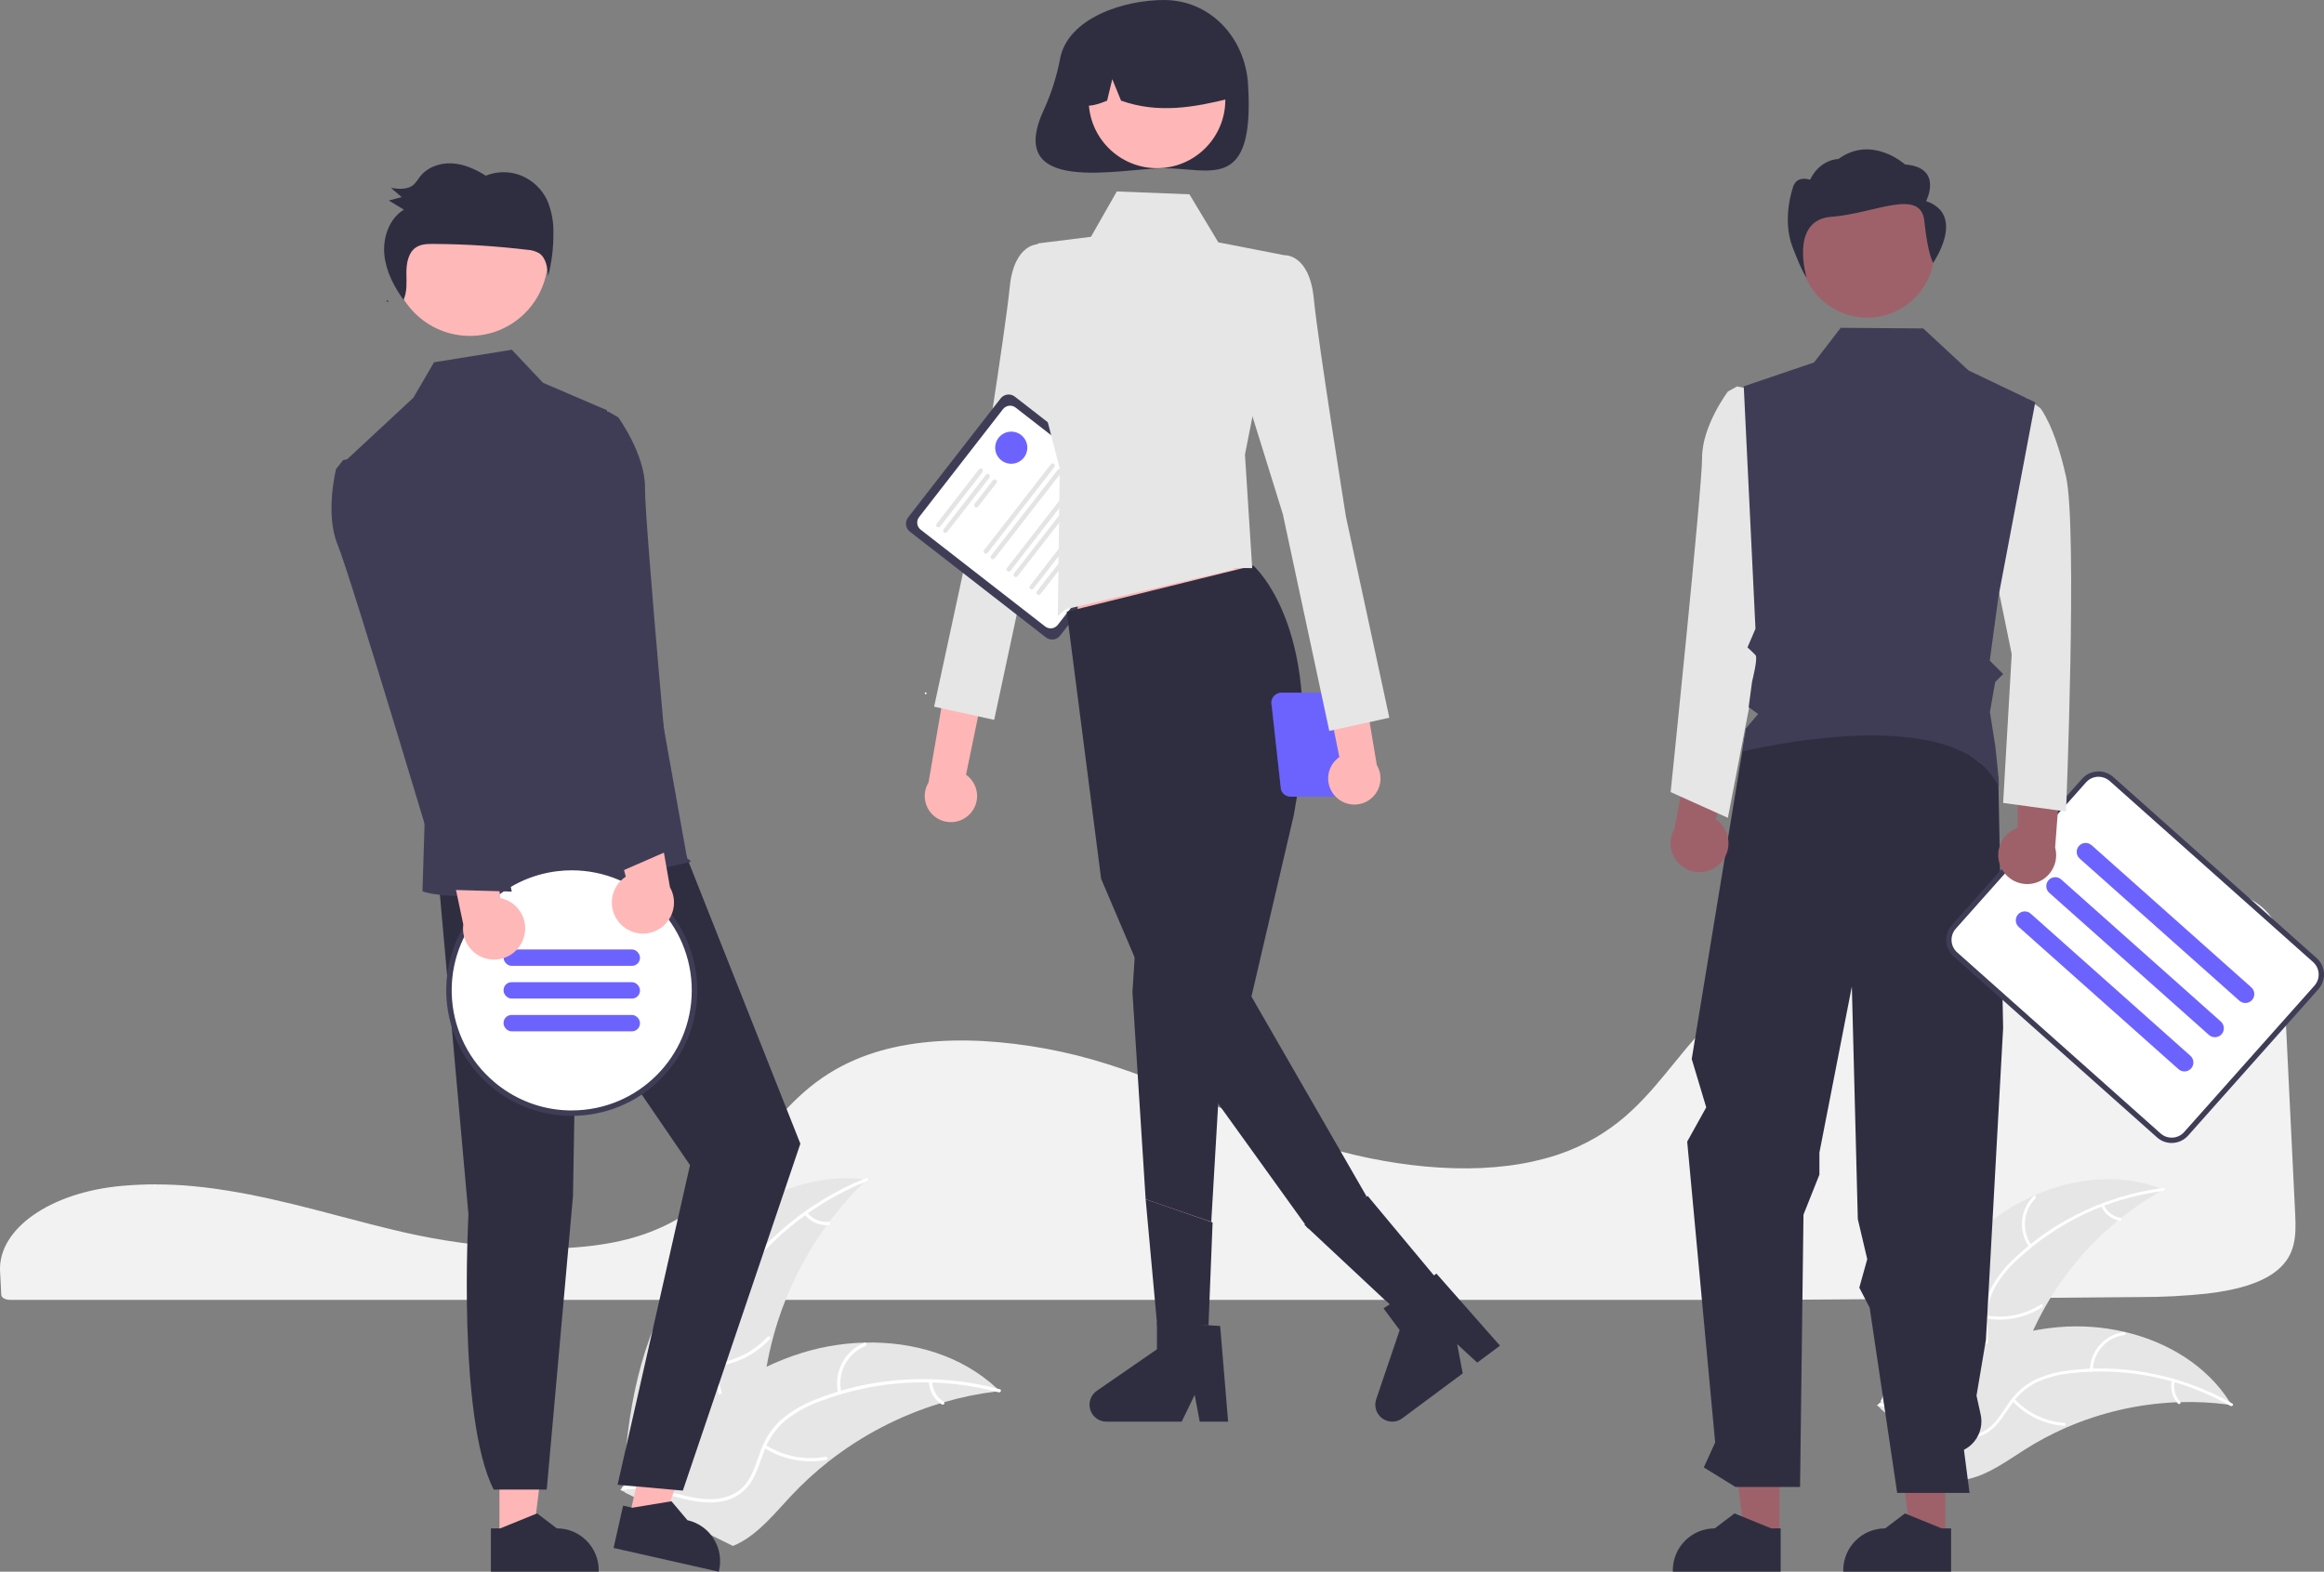 <?xml version="1.0" encoding="UTF-8"?>
<svg id="Layer_2" data-name="Layer 2" xmlns="http://www.w3.org/2000/svg" viewBox="0 0 872.7 590.18">
  <rect x="0" y="0" width="872.7" height="590.18" fill="#808080" stroke="none"/>
  <defs>
    <style>
      .cls-1 {
        fill: #3f3d56;
      }

      .cls-1, .cls-2, .cls-3, .cls-4, .cls-5, .cls-6, .cls-7, .cls-8, .cls-9, .cls-10 {
        stroke-width: 0px;
      }

      .cls-2 {
        fill: #ffb8b8;
      }

      .cls-3 {
        fill: #f2f2f2;
      }

      .cls-4 {
        fill: #2f2e41;
      }

      .cls-5 {
        fill: #e6e6e6;
      }

      .cls-6 {
        fill: #6c63ff;
      }

      .cls-7 {
        fill: #ffb6b6;
      }

      .cls-8 {
        fill: #fff;
      }

      .cls-9 {
        fill: #9e616a;
      }

      .cls-10 {
        fill: #e4e4e4;
      }
    </style>
  </defs>
  <g id="Layer_1-2" data-name="Layer 1">
    <path class="cls-3" d="M58.73,444.73c-4.14,0-8.3.17-12.35.52l-.59.05C18.89,447.68-.79,461.47.02,477.39l.16,2.88c.1,1.82.21,3.78.3,5.95.05,1.07,1.51,1.89,3.33,1.89h661.64c46.65-.28,93.13-.64,138.14-1.06,8.44.02,16.88-.42,25.27-1.31,12.51-1.48,21.19-4.41,26.55-8.97h0c6.66-5.65,6.87-12.77,6.47-20.8-.82-16.23-1.63-33.29-2.45-50.29-.72-14.98-1.43-29.93-2.14-44.23-.44-8.49-1.42-15.98-8.98-21.71-8.2-6.19-23.14-9.33-44.42-9.33-.26,0-.51,0-.77,0-66.7.24-132.78,23.17-164.45,57.07-3.65,3.9-7.04,8.08-10.33,12.12-4.86,5.97-9.87,12.14-15.86,17.66-3.24,3.03-6.75,5.76-10.48,8.17-.26.18-.55.37-.86.55-.71.46-1.46.91-2.18,1.31-4.25,2.45-8.72,4.49-13.36,6.08l-.47.16c-.35.13-.73.25-1.12.37-2.68.86-5.46,1.6-8.25,2.21-12.07,2.66-25.79,3.3-40.79,1.89-13.77-1.32-27.37-4.09-40.56-8.26-13.89-4.39-26.88-9.86-39.45-15.15-5.52-2.33-11.23-4.73-16.94-7.01-1.07-.43-2.13-.85-3.2-1.27-6.97-2.71-13.28-4.96-19.31-6.85-14.93-4.72-30.38-7.58-46.01-8.52-16.59-.91-31.21.8-43.44,5.08-3.37,1.17-6.66,2.59-9.83,4.23-14.49,7.52-23.42,18.63-32.06,29.37-10.74,13.36-21.85,27.17-43.79,34.33-25.31,8.27-62.26,4.83-88.4-1.14-8.22-1.88-16.43-4.04-24.37-6.13-3.21-.84-6.41-1.68-9.63-2.52-6.31-1.63-11.47-2.88-16.25-3.93l-1.51-.34c-.84-.18-1.68-.37-2.54-.54-5.67-1.19-10.96-2.13-16.16-2.87l-1.23-.18c-2.47-.33-4.78-.6-7.04-.82l-.9-.09c-4.43-.42-9.02-.63-13.62-.63Z"/>
    <path class="cls-5" d="M742.9,462.5c18.62-16.78,46.31-25.21,69.54-15.8-23.83,13.23-42.21,34.46-51.89,59.93-3.7,9.84-6.79,21.17-15.88,26.43-5.66,3.28-12.7,3.44-19.05,1.86-6.35-1.58-12.16-4.75-17.9-7.89l-1.63-.04c7.33-23.97,18.19-47.71,36.81-64.49Z"/>
    <path class="cls-8" d="M812.31,447.2c-20.57,2.66-39.78,11.73-54.91,25.93-3.31,3-6.13,6.5-8.35,10.38-2.04,3.85-3.01,8.17-2.82,12.52.1,4.06.67,8.2-.21,12.21-.98,4.14-3.68,7.66-7.42,9.69-4.55,2.61-9.76,3.44-14.89,4.07-5.69.7-11.62,1.33-16.54,4.52-.6.39-1.16-.56-.57-.95,8.57-5.55,19.42-3.53,28.64-7.24,4.3-1.73,8.11-4.77,9.45-9.36,1.18-4.01.59-8.28.45-12.39-.25-4.24.54-8.48,2.3-12.34,2.01-3.98,4.69-7.58,7.92-10.66,7.15-7.05,15.36-12.92,24.33-17.42,10.21-5.19,21.24-8.59,32.6-10.06.7-.09.71,1.01.01,1.1h0Z"/>
    <path class="cls-8" d="M762.01,468.27c-4.21-5.91-3.52-14,1.63-19.1.51-.5,1.31.26.8.76-4.81,4.75-5.44,12.29-1.48,17.77.42.58-.54,1.14-.95.57h0Z"/>
    <path class="cls-8" d="M745.92,493.97c7.07,1.25,14.35-.21,20.39-4.08.6-.38,1.16.56.57.95-6.3,4.02-13.88,5.53-21.23,4.21-.7-.13-.43-1.2.27-1.07Z"/>
    <path class="cls-8" d="M790.01,452.43c1.13,2.58,3.49,4.42,6.27,4.89.7.12.43,1.19-.27,1.07-3.07-.54-5.67-2.56-6.95-5.4-.15-.26-.06-.59.19-.76.26-.15.6-.07.76.19h0Z"/>
    <path class="cls-5" d="M838.02,527.6c-.44-.06-.88-.12-1.33-.18-5.93-.79-11.91-1.09-17.88-.91-.46,0-.93.02-1.39.04-14.39.59-28.55,3.85-41.75,9.61-5.25,2.3-10.32,4.99-15.16,8.06-6.69,4.23-13.6,9.36-21.08,11.08-.78.19-1.57.33-2.36.42l-30.89-26.75c-.04-.1-.09-.19-.13-.28l-1.28-1.01c.24-.18.49-.35.73-.53.14-.1.28-.2.42-.3.09-.07.19-.13.27-.2.03-.02.06-.04.09-.06.08-.07.16-.12.24-.18,1.4-.99,2.81-1.98,4.24-2.95t.02,0c10.76-7.55,22.37-13.79,34.6-18.6.37-.14.74-.28,1.12-.41,5.51-2.05,11.17-3.64,16.94-4.77,3.16-.61,6.35-1.05,9.55-1.33,8.28-.72,16.63-.12,24.72,1.75,16.14,3.74,30.91,12.61,39.66,26.43.22.35.44.7.66,1.06Z"/>
    <path class="cls-8" d="M837.61,527.93c-18.03-10.26-38.83-14.59-59.45-12.35-4.45.4-8.81,1.5-12.91,3.26-3.94,1.84-7.32,4.71-9.78,8.3-2.36,3.3-4.4,6.95-7.52,9.62-3.28,2.72-7.55,3.9-11.76,3.27-5.2-.65-9.86-3.13-14.33-5.72-4.96-2.87-10.08-5.93-15.93-6.35-.71-.05-.59-1.15.12-1.1,10.19.73,17.63,8.87,27.22,11.46,4.48,1.21,9.34,1.08,13.18-1.78,3.36-2.5,5.46-6.26,7.82-9.62,2.35-3.54,5.53-6.44,9.27-8.47,4-1.96,8.31-3.23,12.74-3.75,9.95-1.32,20.04-1.07,29.92.74,11.28,2.01,22.13,5.93,32.09,11.6.62.35-.04,1.24-.66.89h0Z"/>
    <path class="cls-8" d="M784.76,514.47c.2-7.25,5.62-13.29,12.81-14.27.7-.09.88,1,.18,1.09-6.7.9-11.74,6.54-11.88,13.3-.02.71-1.11.59-1.1-.12h0Z"/>
    <path class="cls-8" d="M756.44,525.3c4.89,5.26,11.58,8.48,18.74,9.02.71.05.59,1.15-.12,1.1-7.45-.58-14.41-3.94-19.48-9.42-.48-.52.38-1.21.86-.69Z"/>
    <path class="cls-8" d="M816.65,518.67c-.65,2.74.12,5.63,2.06,7.68.49.52-.37,1.21-.86.69-2.13-2.28-2.99-5.46-2.3-8.49.04-.3.31-.51.61-.49.3.03.52.31.49.61h0Z"/>
    <path class="cls-5" d="M255.54,479.18c15.24-23.12,42.51-39.85,69.98-36.25-21.8,20.78-35.56,48.6-38.82,78.54-1.22,11.55-1.37,24.53-9.63,32.69-5.14,5.08-12.63,7.21-19.85,7.28-7.23.07-14.33-1.7-21.34-3.46l-1.76.41c1.17-27.67,6.18-56.09,21.43-79.21Z"/>
    <path class="cls-8" d="M325.52,443.52c-21.26,8.57-39.29,23.62-51.51,43.01-2.71,4.13-4.74,8.66-6.04,13.42-1.11,4.68-.95,9.57.47,14.17,1.24,4.31,3,8.58,3.17,13.12.1,4.7-1.81,9.22-5.25,12.43-4.14,4.06-9.48,6.39-14.79,8.49-5.89,2.33-12.05,4.66-16.43,9.44-.53.58-1.4-.28-.87-.86,7.62-8.33,19.79-9.18,28.61-15.71,4.12-3.05,7.34-7.35,7.51-12.64.14-4.62-1.67-9.02-2.96-13.38-1.45-4.46-1.78-9.21-.97-13.84,1.05-4.81,2.91-9.41,5.5-13.6,5.68-9.52,12.83-18.1,21.18-25.4,9.48-8.39,20.33-15.1,32.07-19.83.73-.29,1.04.89.32,1.18h0Z"/>
    <path class="cls-8" d="M277.58,480.05c-6.15-5.15-7.66-13.99-3.57-20.89.4-.67,1.47-.08,1.07.59-3.82,6.42-2.39,14.66,3.36,19.42.6.5-.26,1.37-.86.87h0Z"/>
    <path class="cls-8" d="M267.53,512.01c7.91-.63,15.29-4.21,20.68-10.04.53-.58,1.4.28.87.86-5.61,6.05-13.3,9.77-21.54,10.4-.78.06-.79-1.16,0-1.22h0Z"/>
    <path class="cls-8" d="M303.12,455.31c1.93,2.45,4.96,3.76,8.07,3.49.78-.07.79,1.15,0,1.22-3.43.28-6.78-1.16-8.93-3.84-.23-.24-.23-.62,0-.86.24-.24.62-.24.86,0h0Z"/>
    <path class="cls-5" d="M375.38,522.35c-.49.06-.98.12-1.47.18-6.56.81-13.04,2.15-19.38,4-.49.14-.99.28-1.48.43-15.23,4.64-29.46,12.06-41.98,21.89-4.98,3.92-9.65,8.21-13.98,12.83-5.97,6.39-11.94,13.79-19.46,17.72-.78.42-1.58.79-2.41,1.11l-40.48-20.01c-.07-.09-.14-.17-.21-.27l-1.65-.73c.21-.25.43-.51.63-.77.12-.15.25-.29.37-.44.08-.1.17-.19.23-.29.03-.03.05-.06.08-.09.07-.09.14-.17.21-.25,1.22-1.45,2.46-2.9,3.71-4.34t.02-.01c9.54-10.95,20.08-21.2,31.83-29.52.35-.25.71-.51,1.08-.75,5.32-3.72,10.94-7,16.79-9.81,3.21-1.53,6.5-2.89,9.85-4.08,8.66-3.07,17.75-4.76,26.93-5,18.31-.49,36.57,4.89,49.77,17.24.34.32.67.63,1,.95Z"/>
    <path class="cls-8" d="M375.04,522.82c-22.14-5.96-45.59-4.8-67.02,3.33-4.65,1.67-9,4.06-12.9,7.08-3.71,3.07-6.52,7.07-8.16,11.6-1.61,4.19-2.77,8.66-5.37,12.38-2.75,3.82-6.99,6.28-11.67,6.76-5.75.75-11.42-.61-16.92-2.13-6.11-1.69-12.43-3.54-18.81-2.36-.77.14-.95-1.06-.18-1.21,11.1-2.06,21.33,4.58,32.31,4.68,5.12.05,10.29-1.45,13.6-5.57,2.9-3.6,4.1-8.21,5.69-12.47,1.53-4.44,4.12-8.43,7.55-11.64,3.74-3.21,7.99-5.76,12.58-7.55,10.27-4.18,21.14-6.72,32.2-7.53,12.62-.99,25.32.19,37.54,3.48.76.2.3,1.34-.46,1.13h0Z"/>
    <path class="cls-8" d="M314.76,523.12c-1.81-7.81,2.31-15.78,9.73-18.83.73-.3,1.22.82.49,1.12-6.91,2.82-10.74,10.26-9.01,17.53.18.76-1.03.94-1.21.18h0Z"/>
    <path class="cls-8" d="M287.49,542.59c6.69,4.26,14.75,5.84,22.55,4.43.77-.14.95,1.07.18,1.21-8.13,1.45-16.5-.21-23.46-4.66-.66-.42.07-1.4.73-.98Z"/>
    <path class="cls-8" d="M350.05,518.75c.07,3.12,1.7,5.99,4.34,7.64.67.42-.06,1.39-.73.98-2.91-1.84-4.71-5.01-4.82-8.45-.04-.33.19-.63.51-.69.33-.05.64.18.69.51Z"/>
    <path class="cls-7" d="M364.04,305.83c3.82-3.8,3.84-9.98.04-13.8-.41-.41-.85-.78-1.32-1.11l15.93-77.11-17.19,5.42-12.82,74.59c-2.81,4.63-1.33,10.67,3.3,13.48,3.88,2.35,8.86,1.74,12.05-1.48h0Z"/>
    <path class="cls-5" d="M400.86,99.72l-10.65-8.04s-9.39-.67-11.06,16.27-12.08,81.95-12.08,81.95l-16.29,75.46,22.55,4.95,17.45-81.44,17.47-56.18-7.4-32.98Z"/>
    <path class="cls-1" d="M392.75,239.35l-51.08-39.71c-1.66-1.29-1.96-3.68-.67-5.34l34.75-44.69c1.29-1.66,3.68-1.96,5.34-.67l51.08,39.71c1.66,1.29,1.96,3.68.67,5.34l-34.75,44.69c-1.29,1.66-3.68,1.96-5.34.67Z"/>
    <path class="cls-8" d="M392.47,235.24l-46.74-36.34c-1.47-1.15-1.74-3.27-.59-4.74l31.5-40.52c1.15-1.47,3.27-1.74,4.74-.59l46.74,36.34c1.47,1.15,1.74,3.27.59,4.74l-31.5,40.52c-1.15,1.47-3.27,1.74-4.74.59Z"/>
    <path class="cls-10" d="M351.86,197.87c-.37-.29-.43-.82-.15-1.18l15.89-20.44c.29-.37.82-.43,1.18-.15.37.29.43.82.15,1.18h0l-15.89,20.44c-.29.37-.82.43-1.18.15Z"/>
    <path class="cls-10" d="M354.49,199.92c-.37-.29-.43-.82-.15-1.18l15.89-20.44c.29-.37.82-.43,1.18-.15.37.29.43.82.15,1.18l-15.89,20.44c-.29.37-.82.43-1.18.15Z"/>
    <path class="cls-10" d="M366.13,190.38c-.37-.29-.43-.82-.15-1.18l6.89-8.86c.29-.37.82-.43,1.18-.15.37.29.43.82.15,1.18h0l-6.89,8.86c-.29.37-.82.43-1.18.15Z"/>
    <path class="cls-10" d="M369.68,207.77c-.37-.29-.43-.82-.15-1.18l25.09-32.27c.29-.37.82-.43,1.18-.15.37.29.43.82.15,1.18h0l-25.09,32.27c-.29.37-.82.43-1.18.15Z"/>
    <path class="cls-10" d="M372.31,209.82c-.37-.29-.43-.82-.15-1.18l25.09-32.27c.29-.37.82-.43,1.18-.15.37.29.43.82.15,1.18l-25.09,32.27c-.29.37-.82.43-1.18.15Z"/>
    <path class="cls-10" d="M378.29,214.47c-.37-.29-.43-.82-.15-1.18l25.09-32.27c.29-.37.82-.43,1.18-.15.37.29.43.82.15,1.18l-25.09,32.27c-.29.37-.82.43-1.18.15Z"/>
    <path class="cls-10" d="M380.93,216.52c-.37-.29-.43-.82-.15-1.18l25.09-32.27c.29-.37.82-.43,1.18-.15.37.29.43.82.15,1.18l-25.09,32.27c-.29.37-.82.43-1.18.15Z"/>
    <path class="cls-10" d="M386.91,221.17c-.37-.29-.43-.82-.15-1.18l25.09-32.27c.29-.37.82-.43,1.18-.15.37.29.43.82.15,1.18h0l-25.09,32.27c-.29.37-.82.43-1.18.15Z"/>
    <path class="cls-10" d="M389.54,223.21c-.37-.29-.43-.82-.15-1.18l25.09-32.27c.29-.37.82-.43,1.19-.14.37.29.43.81.15,1.18l-25.09,32.27c-.29.37-.82.43-1.18.15Z"/>
    <circle class="cls-8" cx="347.61" cy="260.34" r=".35"/>
    <path class="cls-4" d="M398.13,21.8c-1.22,6.55-3.22,12.93-5.96,19.01-15.67,33.16,28.96,22.35,44.91,22.35,17.44,0,34.13,9.17,31.58-31.58-1.09-17.41-14.14-31.58-31.58-31.58-14.9,0-35.84,6.62-38.96,21.8Z"/>
    <polygon class="cls-7" points="453.34 508.09 438.48 508.09 431.41 450.77 453.34 450.77 453.34 508.09"/>
    <path class="cls-4" d="M461.18,533.83h-10.66l-1.9-10.06-4.87,10.06h-28.26c-3.51,0-6.35-2.84-6.35-6.35,0-2.09,1.03-4.04,2.74-5.23l22.57-15.59v-10.17l23.74,1.42,2.99,35.92Z"/>
    <polygon class="cls-7" points="541.62 489.33 529.69 498.2 489.82 456.43 507.42 443.34 541.62 489.33"/>
    <path class="cls-4" d="M563.27,505.31l-8.55,6.36-7.53-6.94,2.09,10.98-22.68,16.86c-2.82,2.09-6.8,1.51-8.89-1.31-1.25-1.68-1.59-3.86-.92-5.83l8.81-25.98-6.07-8.16,19.89-13.03,23.84,27.04Z"/>
    <polygon class="cls-7" points="404.68 244.31 475.21 233.33 461.18 191.13 404.68 191.13 404.68 244.31"/>
    <path class="cls-4" d="M470.64,212.38s28.19,24.36,15.18,93.79l-15.88,68.04,43.27,75.12-22,12-53.32-74.11-24.4-57.23-12.91-100.3,70.05-17.31Z"/>
    <polygon class="cls-4" points="426.94 346.3 425.25 372.56 430.21 450.33 454.85 458.81 459.52 379.13 426.94 346.3"/>
    <path class="cls-5" d="M419.37,71.9l27.27,1.06,10.87,18.04,24.79,4.84-14.8,74.87,2.72,42.62-24.69-.15c-17.79-.11-35,6.35-48.31,18.15h0l.74-55.32-10.62-41.3,2.39-43.3,19.94-2.49,9.7-17.02Z"/>
    <circle class="cls-7" cx="434.47" cy="37.49" r="25.66"/>
    <path class="cls-4" d="M417.04,11.33c13.86-8.45,31.95-4.06,40.4,9.8,2.91,4.77,4.4,10.27,4.29,15.86-13.08,3.28-26.81,5.8-40.76.79l-3.29-8.06-1.94,8.07c-4.25,1.74-8.5,3.2-12.76-.02-.35-10.69,5-20.75,14.06-26.43Z"/>
    <path class="cls-6" d="M477.54,265.06l3.46,31.39c.49,1.61,1.98,2.71,3.66,2.71h15.95c1.68,0,3.17-1.1,3.66-2.71l2.87-24.06c2.89,1.41,6.37.22,7.79-2.66s.22-6.37-2.66-7.79c-1.12-.55-2.39-.72-3.62-.5-.72-.85-1.79-1.35-2.91-1.34h-24.52c-2.12,0-3.83,1.72-3.83,3.83,0,.38.06.76.17,1.13ZM507.64,270.77l1.75-5.7c.2-.66.22-1.36.06-2.03.08,0,.15-.02.22-.02,2.29,0,4.16,1.86,4.16,4.15,0,2.29-1.86,4.16-4.15,4.16h0c-.71,0-1.42-.2-2.03-.55Z"/>
    <path class="cls-7" d="M501.59,299.18c-3.8-3.82-3.79-10,.04-13.8.41-.41.85-.77,1.32-1.1l-15.54-77.19,17.16,5.51,12.44,74.66c2.79,4.65,1.28,10.68-3.37,13.46-3.89,2.33-8.87,1.7-12.05-1.54Z"/>
    <path class="cls-5" d="M471.64,103.87l10.65-8.04s9.39-.67,11.06,16.27,12.08,81.95,12.08,81.95l16.29,75.46-22.55,4.95-17.45-81.44-17.47-56.18,7.4-32.98Z"/>
    <circle class="cls-6" cx="379.74" cy="168.11" r="6.03"/>
    <polygon class="cls-7" points="187.55 578.01 200.11 578.01 206.08 529.56 187.54 529.56 187.55 578.01"/>
    <path class="cls-4" d="M184.34,573.9h3.54s13.8-5.61,13.8-5.61l7.4,5.61h0c8.71,0,15.76,7.06,15.76,15.76v.51h-40.5s0-16.28,0-16.28Z"/>
    <polygon class="cls-7" points="236.22 570.09 248.47 572.86 264.98 526.91 246.89 522.83 236.22 570.09"/>
    <path class="cls-4" d="M234,565.38l3.45.78,14.7-2.43,5.98,7.1h0c8.49,1.92,13.82,10.36,11.9,18.85l-.11.5-39.51-8.92,3.58-15.88Z"/>
    <path class="cls-4" d="M164.55,328.79l11.36,127.26s-4.26,76.4,9.48,103.29h19.92l9.86-110.26,1.24-74.01,42.7,62.44-27.2,120.03,24.51,2.19,44.13-130.26-48.49-122.28-87.51,21.61Z"/>
    <circle class="cls-2" cx="176.45" cy="96.84" r="29.29"/>
    <path class="cls-1" d="M227.94,154.05l-24.03-10.31-11.7-12.41-29.23,4.71-7.75,13.3-25.1,23.34,29.41,132.97-.89,29.04s18.82,8.47,100.45-11.04c.98-.23-1.07-1.26-1.07-1.26l-30.09-168.35Z"/>
    <path class="cls-4" d="M145.99,113.46c-.2-.28-.41-.56-.61-.84-.08.17-.14.35-.24.51l.84.33Z"/>
    <path class="cls-4" d="M205.58,75.41c-1.96-4.27-5.45-7.64-9.78-9.45-4.29-1.73-9.09-1.73-13.38.01-3.87-2.45-8.18-4.39-12.71-4.63s-9.32,1.44-12.12,5.14c-.62.98-1.33,1.9-2.12,2.75-2.24,2.08-5.66,1.78-8.64,1.35,1.34,1.15,2.68,2.29,4.02,3.44-1.62.42-3.24.85-4.86,1.27,1.89,1.15,3.78,2.29,5.67,3.44-5.49,3.29-7.98,10.48-7.32,17.01.62,6.18,3.61,11.84,7.18,16.86,1.42-3,1.12-6.6,1.09-9.98-.02-3.57.61-7.63,3.47-9.63,1.93-1.35,4.42-1.41,6.75-1.39,11.75.06,23.49.8,35.16,2.2,1.58.07,3.13.52,4.5,1.31,2.58,1.76,3.08,5.39,3.34,8.58,1.36-5.26,2.03-10.68,1.98-16.12.11-4.17-.65-8.31-2.24-12.16Z"/>
    <circle class="cls-8" cx="214.7" cy="371.89" r="46.11"/>
    <path class="cls-1" d="M214.7,324.77c-2.37,0-4.74.18-7.08.53-1.2.17-2.37.4-3.52.68-25.35,5.84-41.17,31.13-35.32,56.48,2.27,9.86,7.65,18.72,15.35,25.28.79.67,1.59,1.31,2.42,1.93,20.86,15.56,50.39,11.25,65.94-9.61s11.25-50.39-9.61-65.94c-8.14-6.07-18.02-9.35-28.18-9.34h0ZM214.7,416.98c-9.59.01-18.92-3.05-26.64-8.74-.84-.61-1.65-1.25-2.44-1.93-19.02-16.04-21.43-44.47-5.39-63.49,6.55-7.77,15.53-13.09,25.49-15.11,1.15-.24,2.29-.42,3.46-.56,1.83-.23,3.67-.34,5.51-.34,24.9,0,45.08,20.18,45.08,45.08s-20.18,45.08-45.08,45.08h0Z"/>
    <rect class="cls-6" x="189.09" y="356.53" width="51.23" height="6.15" rx="3" ry="3"/>
    <rect class="cls-6" x="189.09" y="368.82" width="51.23" height="6.15" rx="3" ry="3"/>
    <rect class="cls-6" x="189.09" y="381.12" width="51.23" height="6.15" rx="3" ry="3"/>
    <polygon class="cls-9" points="730.52 576.44 717.35 576.44 711.08 525.64 730.52 525.64 730.52 576.44"/>
    <polygon class="cls-9" points="668.21 576.44 655.04 576.44 648.77 525.64 668.21 525.64 668.21 576.44"/>
    <path class="cls-4" d="M668.67,590.18h-40.5v-.51c0-8.71,7.06-15.76,15.76-15.76h0l7.4-5.61,13.8,5.61h3.54s0,16.28,0,16.28Z"/>
    <path class="cls-4" d="M732.67,590.18h-40.5v-.51c0-8.71,7.06-15.76,15.76-15.76h0l7.4-5.61,13.8,5.61h3.54s0,16.28,0,16.28Z"/>
    <path class="cls-4" d="M655.29,275.78l-20.02,121.88,5.45,18.16-7.15,12.86,10.5,112.97-4.26,9.38,11.91,7.34h24.23l1.29-102.27,5.98-15.02v-8.28l12.18-62.36,2.24,87.34,3.54,15.04-2.98,10.71,3.89,7.5,10.33,69.57h27.17l-2.1-16.19h0c4.87-2.46,7.45-7.91,6.28-13.24l-1.56-7.09,3.54-20.98,6.46-117.02-1.82-94.42-31.78-24.3-63.32,8.41Z"/>
    <circle id="ab6171fa-7d69-4734-b81c-8dff60f9761b" class="cls-9" cx="701.18" cy="94.03" r="25.24"/>
    <path class="cls-9" d="M646.04,324.15c4.15-4.29,4.04-11.13-.25-15.28-.46-.44-.95-.84-1.48-1.2l9.81-37.11-18.91,6.36-6.42,34.27c-3.01,5.19-1.25,11.83,3.94,14.85,4.34,2.52,9.84,1.74,13.31-1.89h0Z"/>
    <path id="bc44dde2-a388-4b93-9ca4-c442728432a9-236" class="cls-5" d="M656.36,145.95l-4.06-.84-3.46,1.92s-9.67,12.89-9.67,24.71-11.82,125.69-11.82,125.69l21.49,9.67,17.19-89.17-9.67-71.98Z"/>
    <path id="bf427902-b9bf-4946-b5d7-5c1c7e04535e-237" class="cls-4" d="M723.28,75.52s6.6-12.62-7.92-13.77c0,0-12.38-11.23-25-2.05,0,0-6.88,0-10.65,7.79,0,0-5.41-2.05-6.6,3.44,0,0-3.96,11.47,0,21.8,3.96,10.32,5.28,11.47,5.28,11.47,0,0-6.51-21.65,9.33-22.79s33.57-11.05,34.89,1.57,3.31,15.73,3.31,15.73c0,0,12.54-18.02-2.64-23.19Z"/>
    <path class="cls-8" d="M815.48,428.69c-1.91,0-3.74-.7-5.16-1.97l-76.38-67.99c-3.2-2.86-3.49-7.77-.64-10.98l48.93-54.97c2.86-3.21,7.77-3.49,10.98-.64l76.38,67.99c3.21,2.86,3.49,7.77.64,10.98l-48.93,54.97c-1.37,1.55-3.3,2.48-5.36,2.59-.15,0-.31.01-.46.01Z"/>
    <path class="cls-1" d="M815.48,429.19c-2.03,0-3.98-.74-5.49-2.1l-76.38-67.99c-3.41-3.04-3.71-8.27-.68-11.69l48.93-54.97c3.04-3.41,8.27-3.71,11.69-.68l76.38,67.99c3.42,3.04,3.72,8.27.68,11.69l-48.93,54.97c-1.46,1.65-3.51,2.64-5.7,2.76-.16,0-.33.01-.49.01ZM788.04,291.67c-1.79,0-3.5.76-4.69,2.1l-48.93,54.97c-2.3,2.59-2.07,6.56.52,8.87l76.38,67.99c2.59,2.31,6.56,2.08,8.86-.51,0,0,0,0,0,0l48.93-54.97c2.31-2.59,2.08-6.56-.52-8.87l-76.38-67.99c-1.15-1.02-2.63-1.59-4.17-1.59h0Z"/>
    <path class="cls-6" d="M843.17,376.63c-.82,0-1.62-.3-2.24-.85l-59.96-53.37c-1.39-1.23-1.52-3.36-.29-4.75,1.23-1.39,3.36-1.52,4.75-.29,0,0,.01.01.02.02l59.96,53.37c1.39,1.24,1.51,3.36.28,4.75-.64.72-1.56,1.13-2.52,1.13Z"/>
    <path class="cls-6" d="M831.74,389.48c-.82,0-1.62-.3-2.24-.85l-59.96-53.37c-1.39-1.24-1.51-3.36-.28-4.75s3.36-1.51,4.75-.28h0l59.96,53.37c1.39,1.24,1.51,3.36.28,4.75-.64.72-1.56,1.13-2.52,1.13h0Z"/>
    <path class="cls-6" d="M820.3,402.33c-.83,0-1.62-.3-2.24-.85l-59.96-53.37c-1.39-1.24-1.51-3.36-.28-4.75s3.36-1.51,4.75-.28l59.96,53.37c1.39,1.24,1.51,3.36.28,4.75-.64.72-1.56,1.13-2.52,1.13h0Z"/>
    <path class="cls-9" d="M751.74,326.34c-2.91-5.21-1.04-11.79,4.17-14.7.56-.31,1.14-.57,1.74-.78l.06-38.39,16.64,11.01-2.61,34.77c1.58,5.79-1.84,11.76-7.62,13.34-4.84,1.32-9.96-.85-12.38-5.25Z"/>
    <path id="f348f81f-b961-4ae4-bc6b-758f6acfb12a-238" class="cls-5" d="M753.28,156.47l7.43-7.16,5.46,3.94s5.37,6.45,9.67,25.78,0,125.69,0,125.69l-23.63-3.22,3.22-55.86-9.67-47.27,7.52-41.9Z"/>
    <path class="cls-1" d="M764.25,151.06l-25.04-11.96-17-15.77-31-.23-10,13-26.4,8.97,4.4,91.03-3,7s2.09,1.89,3.04,2.94-1.32,9.9-1.32,9.9l-1.28,9.62,3.56,2.54-4.62,5.46-1.15,8.61s80.72-20.06,95.97,13.17c.81,1.76-1.18-15.4-1.18-15.4l-1.98-12.56,1.97-11.28,3-3-5.03-5.03,3.23-23.87,13.85-73.13Z"/>
    <path class="cls-2" d="M196.41,352.87c2.35-5.96-.58-12.7-6.54-15.04-.64-.25-1.29-.44-1.96-.58l-5.56-40.84-16.13,14.1,7.75,36.62c-.85,6.38,3.64,12.25,10.02,13.1,5.34.71,10.48-2.33,12.42-7.36Z"/>
    <path id="e1bf2fad-858c-4bea-9733-320cc40b59f5-239" class="cls-1" d="M133.22,171.93l-4.37.84-2.64,3.33s-4.27,16.77.59,28.48,40.08,129.5,40.08,129.5l25.29.73-19.7-95.49-39.25-67.38Z"/>
    <path class="cls-2" d="M232.92,346.87c-4.4-4.66-4.19-12,.46-16.4.5-.47,1.03-.89,1.6-1.27l-10.07-39.97,20.22,7.07,6.46,36.87c3.17,5.61,1.19,12.72-4.41,15.89-4.69,2.65-10.59,1.74-14.27-2.2Z"/>
    <path id="ff35f29e-9865-4218-824f-c5cf71e1b056-240" class="cls-1" d="M224.08,155.43l4.37-.85,3.69,2.1s10.22,13.96,10.07,26.65,11.1,135.1,11.1,135.1l-23.19,10.11-17.33-95.95,11.29-77.16Z"/>
    <path class="cls-5" d="M400.59,228.69l63.65-15.04s-42.56-11.1-63.65,15.04Z"/>
    <polyline class="cls-4" points="430.21 450.33 455.35 459.04 453.81 497.71 434.54 497.71"/>
    <polyline class="cls-4" points="489.82 459.9 513.62 449.11 540.09 480.88 522.58 490.53"/>
  </g>
</svg>